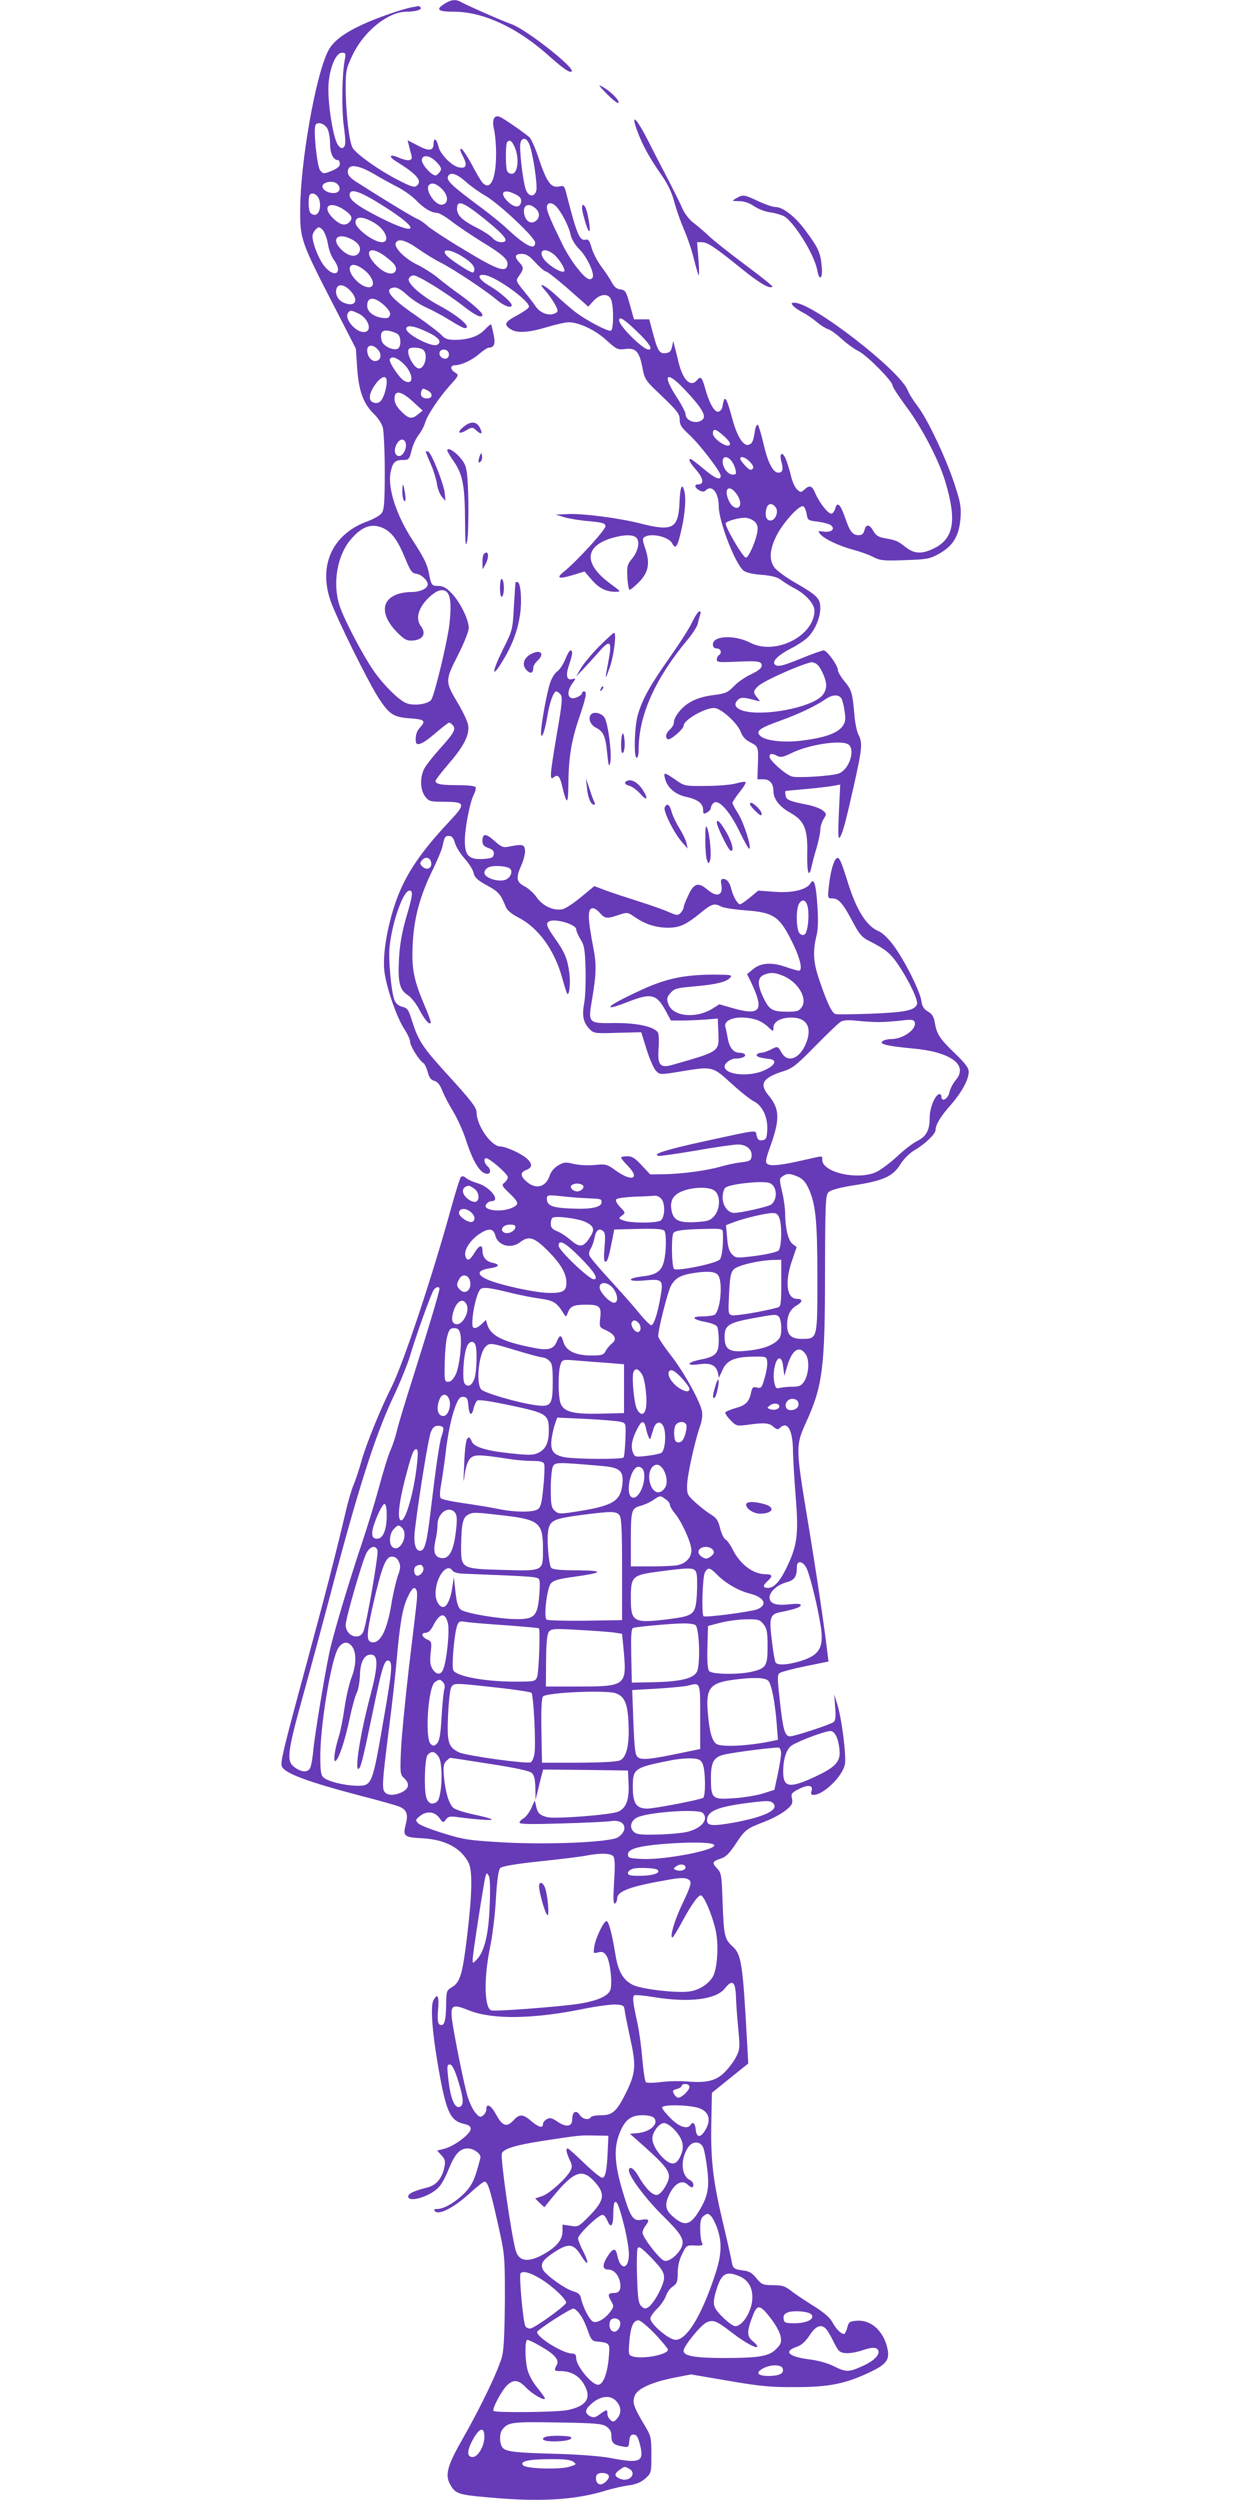 <?xml version="1.0" standalone="no"?>
<!DOCTYPE svg PUBLIC "-//W3C//DTD SVG 20010904//EN"
 "http://www.w3.org/TR/2001/REC-SVG-20010904/DTD/svg10.dtd">
<svg version="1.0" xmlns="http://www.w3.org/2000/svg"
 width="640pt" height="1280pt" viewBox="0 0 640 1280"
 preserveAspectRatio="xMidYMid meet">
<g transform="translate(0,1280) scale(0.1,-0.1)"
fill="#673ab7" stroke="none">
<path d="M2272 12778 c-43 -27 -28 -38 52 -38 150 0 324 -81 484 -224 75 -67
110 -91 119 -82 19 18 -236 218 -310 243 -39 13 -219 92 -259 114 -27 14 -50
11 -86 -13z"/>
<path d="M2110 12763 c-47 -8 -185 -56 -255 -89 -97 -45 -151 -87 -175 -135
-64 -124 -143 -573 -143 -814 -1 -148 5 -165 169 -484 l116 -226 7 -105 c9
-117 33 -180 90 -234 17 -17 36 -46 41 -65 5 -20 10 -122 10 -226 0 -150 -3
-195 -15 -211 -7 -12 -41 -31 -73 -43 -177 -64 -252 -221 -191 -403 27 -83
197 -426 250 -506 53 -80 74 -94 159 -100 74 -5 82 -13 51 -46 -18 -20 -25
-43 -22 -73 2 -27 38 -11 99 42 35 30 67 55 71 55 5 0 14 -6 20 -14 17 -20 4
-41 -70 -123 -33 -37 -67 -80 -76 -97 -24 -46 -22 -109 3 -143 20 -26 26 -28
97 -28 112 -1 114 -9 24 -105 -155 -165 -233 -286 -280 -435 -42 -134 -60
-267 -47 -342 15 -91 64 -226 99 -280 17 -26 31 -56 31 -68 0 -21 47 -96 69
-109 6 -4 15 -24 21 -45 7 -28 17 -41 34 -45 15 -4 28 -19 39 -47 9 -23 34
-72 56 -108 22 -36 51 -100 65 -143 38 -118 75 -178 111 -178 19 0 19 24 0 40
-16 14 -20 40 -6 40 18 0 111 -81 111 -97 0 -9 -8 -21 -17 -28 -16 -12 -14
-17 25 -54 47 -46 50 -56 22 -71 -57 -31 -168 -18 -139 16 6 8 17 14 25 14 50
0 -6 73 -71 92 -22 6 -48 18 -58 26 -11 10 -21 12 -27 6 -5 -5 -27 -75 -49
-155 -99 -359 -245 -797 -306 -920 -56 -110 -133 -300 -155 -382 -12 -43 -30
-97 -40 -120 -10 -23 -28 -85 -40 -137 -55 -234 -109 -441 -205 -795 -116
-428 -130 -487 -122 -509 14 -35 131 -79 402 -150 94 -24 182 -49 197 -55 39
-15 49 -39 36 -89 -16 -64 -11 -69 84 -74 115 -6 196 -48 236 -123 22 -40 20
-158 -7 -383 -23 -190 -35 -232 -78 -257 -27 -16 -28 -19 -29 -96 -1 -80 -11
-108 -34 -94 -9 6 -11 28 -7 76 6 70 -3 87 -24 47 -16 -30 -6 -166 26 -348 40
-226 60 -269 133 -285 22 -5 32 -12 32 -25 0 -25 -82 -87 -133 -101 l-39 -10
22 -24 c18 -19 21 -31 16 -57 -11 -59 -41 -96 -88 -108 -68 -17 -98 -31 -98
-46 0 -34 114 0 157 48 13 13 35 53 49 89 33 81 58 109 99 109 29 0 65 -25 65
-45 0 -4 -9 -38 -20 -74 -15 -50 -30 -77 -62 -110 -47 -47 -105 -81 -140 -81
-17 0 -19 -3 -10 -12 20 -20 94 18 171 87 39 36 76 65 81 65 17 0 29 -36 67
-206 38 -169 38 -169 38 -399 -1 -147 -5 -249 -13 -284 -15 -66 -108 -261
-203 -427 -77 -135 -91 -183 -66 -231 27 -50 40 -56 190 -69 269 -25 450 -15
611 35 33 10 85 22 115 26 37 5 62 15 85 35 31 28 31 30 31 122 0 92 -1 95
-42 163 -50 85 -56 105 -43 139 13 36 89 70 201 92 l87 17 193 -33 c162 -28
219 -33 344 -32 172 0 258 18 382 78 81 38 99 63 87 118 -19 90 -83 149 -156
144 -38 -3 -43 -6 -50 -36 -5 -17 -12 -32 -16 -32 -16 0 -41 25 -60 60 -12 23
-45 52 -99 85 -44 28 -96 62 -115 78 -29 22 -45 27 -90 27 -52 0 -58 3 -85 35
-21 27 -38 37 -67 40 -51 7 -54 10 -61 53 -4 20 -24 111 -46 202 -49 208 -61
316 -57 505 l3 150 93 75 93 75 -6 110 c-22 404 -29 449 -75 490 -40 36 -44
57 -50 217 -5 148 -6 158 -29 182 -27 29 -24 36 22 51 23 7 43 28 73 73 48 74
57 80 149 115 39 15 87 41 108 58 33 27 37 36 32 60 -6 25 -2 30 35 49 48 25
75 20 65 -10 -5 -14 -2 -20 10 -20 51 0 149 95 161 157 8 43 -17 243 -41 313
l-14 45 5 -66 c4 -47 2 -68 -8 -76 -14 -12 -200 -73 -222 -73 -27 0 -36 29
-52 170 -14 126 -15 145 -2 154 8 6 68 22 132 35 l118 24 -7 56 c-15 128 -59
424 -102 681 -59 357 -59 370 -7 485 86 188 98 280 98 767 1 360 3 399 18 414
11 11 57 24 135 36 147 23 196 46 233 107 17 27 47 57 71 71 56 33 109 84 109
104 0 27 26 71 80 131 55 64 90 128 90 168 0 19 -18 43 -71 94 -78 75 -93 98
-103 158 -5 30 -14 44 -35 56 -21 12 -30 27 -34 57 -9 52 -85 204 -142 281
-27 37 -58 66 -78 74 -61 26 -113 109 -157 252 -33 105 -42 126 -54 122 -16
-5 -34 -67 -42 -142 -7 -64 -7 -65 18 -65 32 0 53 -24 103 -118 33 -63 48 -81
82 -98 88 -45 111 -63 153 -125 54 -80 102 -181 95 -201 -12 -31 -60 -41 -230
-48 -93 -3 -178 -5 -187 -2 -18 4 -43 56 -84 177 -30 88 -33 144 -14 222 9 36
10 84 5 156 -7 110 -18 145 -35 115 -20 -34 -94 -51 -184 -44 l-84 6 -42 -35
c-23 -19 -46 -35 -51 -35 -12 0 -35 40 -44 75 -8 36 -23 55 -42 55 -11 0 -14
-7 -10 -27 11 -58 -21 -70 -71 -28 -47 40 -69 33 -97 -27 -14 -29 -25 -58 -25
-65 0 -6 -7 -18 -15 -27 -14 -14 -20 -13 -58 3 -23 11 -94 36 -157 56 -63 20
-140 45 -171 57 l-56 21 -68 -56 c-37 -31 -80 -59 -94 -62 -45 -10 -102 16
-132 59 -14 21 -42 47 -63 58 -43 22 -46 43 -15 112 11 26 19 59 17 74 -3 29
-14 31 -84 17 -27 -6 -38 -1 -73 30 -43 39 -61 39 -61 -1 0 -19 8 -28 31 -36
23 -8 29 -16 27 -32 -3 -18 -11 -21 -55 -24 -72 -4 -93 17 -93 93 0 66 26 198
46 237 8 16 12 33 9 38 -3 6 -44 10 -90 10 -87 0 -115 5 -115 22 0 5 30 44 66
86 79 91 109 150 101 199 -3 19 -26 68 -51 110 -68 114 -68 117 -2 247 32 63
56 124 56 141 0 43 -45 134 -88 178 -27 28 -44 37 -68 37 -34 0 -36 3 -49 70
-9 43 -25 76 -83 165 -84 129 -130 272 -111 352 10 46 23 58 62 58 30 0 33 3
44 48 6 27 23 63 37 81 14 18 28 45 32 60 9 36 71 130 128 193 46 51 46 53 27
65 -27 16 -27 38 -1 38 32 0 89 27 126 60 19 16 40 30 47 30 27 0 35 20 24 68
-5 26 -11 49 -13 51 -2 2 -16 -10 -32 -27 -32 -34 -85 -52 -153 -52 -36 0 -51
5 -69 25 -13 14 -70 57 -127 97 -137 94 -171 138 -115 146 14 2 37 -11 65 -37
24 -23 69 -52 101 -66 31 -14 85 -43 120 -65 35 -22 68 -40 75 -40 40 0 -27
60 -129 115 -93 50 -166 115 -157 138 3 9 15 17 25 17 23 0 172 -92 258 -160
59 -46 94 -62 94 -42 0 12 -58 63 -120 107 -30 21 -77 57 -105 80 -27 23 -76
54 -107 69 -63 30 -121 87 -112 111 11 27 51 16 116 -30 35 -24 86 -56 115
-70 63 -32 230 -142 286 -190 37 -32 77 -46 77 -27 0 14 -64 70 -115 99 -54
32 -67 60 -25 55 57 -6 237 -136 228 -164 -2 -7 -30 -26 -61 -43 -62 -33 -69
-46 -35 -69 32 -23 92 -20 188 9 46 14 96 25 111 25 53 0 138 -40 194 -92 52
-47 58 -50 96 -45 54 7 72 -12 88 -94 12 -63 14 -66 102 -149 77 -74 89 -90
89 -118 0 -27 9 -41 46 -75 54 -49 164 -192 164 -213 0 -26 -27 -15 -88 36
-33 28 -63 50 -66 50 -14 0 -4 -19 30 -58 36 -42 40 -72 9 -72 -22 0 -19 -17
6 -31 15 -8 24 -8 32 0 32 32 67 -11 67 -82 0 -76 83 -291 126 -328 12 -10 47
-19 94 -22 53 -5 81 -12 100 -27 14 -11 46 -31 71 -44 56 -30 99 -79 99 -112
0 -130 -201 -231 -328 -165 -82 42 -192 37 -192 -9 0 -13 7 -20 20 -20 21 0
28 -24 10 -35 -5 -3 -10 -13 -10 -22 0 -14 13 -15 98 -11 114 5 132 3 132 -21
0 -11 -18 -26 -52 -42 -29 -13 -69 -40 -89 -61 -33 -34 -43 -39 -108 -47 -46
-6 -87 -18 -117 -36 -45 -26 -84 -75 -84 -106 0 -9 -9 -24 -20 -34 -21 -19
-26 -40 -11 -50 12 -7 81 52 81 69 0 32 124 100 164 90 38 -9 113 -80 128
-120 9 -25 24 -42 50 -55 41 -21 42 -23 38 -121 l-2 -68 31 0 c32 0 51 -22 51
-60 0 -40 30 -80 84 -110 75 -42 92 -83 89 -212 -2 -96 9 -129 22 -65 4 17 15
61 26 96 10 35 19 76 19 92 0 17 8 41 17 56 16 25 16 26 -5 44 -13 10 -48 23
-80 29 -91 18 -107 25 -110 48 -2 12 -2 22 0 22 2 1 48 5 103 10 55 5 117 12
138 16 l39 7 -7 -144 c-5 -113 -4 -140 6 -125 15 24 30 82 74 278 39 175 42
206 20 247 -8 16 -17 59 -20 97 -10 116 -15 132 -50 174 -19 23 -35 50 -35 59
0 24 -56 101 -73 101 -8 0 -58 -18 -112 -40 -102 -42 -129 -47 -140 -29 -10
16 24 48 85 79 30 15 68 40 83 54 37 34 67 101 67 152 0 50 -15 65 -129 131
-46 26 -93 61 -105 76 -29 39 -26 91 8 161 32 66 117 161 138 154 7 -3 15 -20
18 -39 5 -33 7 -34 58 -40 29 -4 59 -12 67 -19 23 -19 1 -37 -37 -32 -30 5
-32 4 -19 -12 21 -26 99 -62 170 -81 34 -9 80 -25 102 -37 35 -18 53 -20 162
-16 115 4 127 6 177 34 71 40 101 91 108 183 4 57 -1 81 -32 176 -44 133 -139
333 -189 397 -20 26 -43 62 -50 81 -44 104 -487 447 -579 447 -17 0 -19 -2 -7
-16 7 -8 30 -24 51 -35 20 -10 52 -32 70 -48 18 -15 44 -32 57 -36 14 -4 45
-27 70 -50 25 -23 64 -52 87 -63 44 -22 174 -154 174 -176 0 -8 32 -56 70
-108 77 -102 167 -274 199 -381 62 -205 45 -298 -64 -348 -58 -27 -96 -24
-140 11 -39 31 -47 34 -108 45 -29 5 -43 14 -55 36 -21 36 -38 37 -46 4 -5
-18 -13 -25 -30 -25 -31 0 -45 18 -70 92 -24 68 -40 82 -50 43 -4 -14 -13 -25
-20 -25 -17 0 -62 58 -82 105 -16 39 -29 43 -56 18 -17 -15 -19 -15 -37 1 -11
10 -25 41 -31 69 -7 29 -19 67 -26 85 -18 44 -36 33 -23 -13 11 -38 6 -55 -16
-55 -27 0 -54 52 -75 145 -12 52 -26 97 -30 100 -5 3 -12 -11 -15 -32 -9 -55
-13 -63 -31 -70 -27 -10 -60 42 -84 131 -26 96 -36 118 -44 96 -3 -8 -6 -24
-8 -35 -2 -11 -11 -21 -20 -23 -20 -4 -48 46 -68 121 -15 54 -23 63 -40 42
-33 -40 -72 -4 -95 87 -7 29 -16 67 -21 83 l-7 30 -6 -30 c-5 -23 -12 -31 -33
-33 -32 -4 -41 11 -67 110 l-17 63 -39 0 -39 0 -21 75 c-19 68 -23 75 -48 78
-19 2 -32 13 -44 35 -9 18 -33 54 -54 82 -21 28 -43 71 -50 96 -10 36 -16 45
-30 42 -31 -8 -45 24 -99 235 -10 41 -13 43 -39 37 -40 -8 -62 23 -102 142
-17 52 -39 102 -48 110 -29 25 -135 99 -153 105 -28 11 -40 -15 -29 -63 6 -24
11 -80 11 -124 0 -130 -28 -192 -68 -152 -9 9 -34 51 -56 94 -23 42 -47 79
-54 81 -9 3 -7 -10 8 -38 25 -48 17 -66 -24 -56 -36 9 -93 69 -101 105 -8 39
-25 50 -25 16 0 -38 -23 -41 -81 -10 l-52 27 7 -29 c4 -15 10 -38 13 -50 7
-28 -17 -31 -71 -8 -42 18 -48 3 -8 -21 106 -66 136 -100 106 -125 -12 -10
-30 -5 -97 30 -93 47 -209 129 -231 163 -18 28 -36 184 -36 310 0 86 3 99 35
166 58 122 181 221 275 222 46 0 81 10 74 21 -3 5 -8 8 -12 8 -4 -1 -18 -4
-32 -6z m-344 -265 c-15 -73 -18 -247 -6 -341 10 -76 10 -101 1 -110 -10 -9
-17 -7 -30 10 -25 30 -55 223 -49 311 6 86 38 162 69 162 19 0 20 -4 15 -32z
m-89 -358 c7 -14 13 -48 13 -77 0 -49 17 -83 41 -83 5 0 9 -9 9 -19 0 -13 -13
-24 -42 -36 -41 -16 -43 -16 -59 3 -16 21 -36 213 -23 233 11 18 48 5 61 -21z
m1032 -76 c18 -39 44 -210 37 -239 -9 -37 -42 -33 -55 8 -15 47 -34 213 -26
237 9 28 30 25 44 -6z m-73 -19 c24 -58 15 -135 -16 -135 -10 0 -21 7 -24 16
-8 21 -8 139 1 147 13 14 24 6 39 -28z m-401 -75 c23 -24 27 -34 19 -47 -6 -9
-16 -19 -22 -21 -17 -5 -72 53 -72 77 0 32 41 27 75 -9z m-320 -61 c39 -23 95
-54 125 -69 30 -16 71 -45 90 -65 39 -41 79 -65 108 -65 10 0 44 -20 75 -44
31 -24 101 -71 154 -104 109 -66 136 -92 131 -119 -7 -40 -50 -26 -218 76 -91
54 -177 111 -192 125 -15 14 -38 30 -51 35 -21 8 -182 106 -310 188 -41 26
-53 44 -43 68 10 26 59 16 131 -26z m468 -38 c23 -21 70 -55 105 -75 72 -43
252 -213 252 -238 0 -42 -48 -18 -145 72 -27 26 -86 73 -130 106 -159 118
-184 142 -169 165 12 19 46 7 87 -30z m-653 -16 c20 -25 4 -47 -31 -43 -38 4
-62 33 -39 48 22 14 56 12 70 -5z m534 -24 c33 -34 33 -74 -1 -79 -35 -5 -90
78 -66 101 14 15 40 6 67 -22z m-291 -92 c184 -117 167 -151 -27 -53 -111 56
-156 89 -156 115 0 39 52 22 183 -62z m668 65 c22 -11 29 -21 27 -37 -5 -33
-34 -32 -69 2 -46 46 -20 68 42 35z m-1007 -25 c12 -36 0 -79 -23 -79 -10 0
-22 7 -25 16 -8 21 -8 79 1 88 14 13 38 0 47 -25z m848 -101 c107 -87 130
-118 84 -118 -15 0 -34 9 -44 21 -9 11 -44 34 -77 51 -78 39 -105 65 -105 100
0 47 31 35 142 -54z m375 54 c30 -40 59 -102 66 -139 4 -19 23 -49 45 -71 38
-38 78 -125 66 -143 -12 -20 -36 -6 -78 48 -25 31 -58 84 -74 117 -65 133 -82
174 -82 194 0 31 32 28 57 -6z m-1094 -7 c39 -27 45 -43 25 -63 -21 -21 -49
-13 -84 22 -60 60 -15 91 59 41z m979 8 c22 -19 23 -46 3 -63 -22 -18 -47 -8
-58 23 -17 52 15 76 55 40z m-824 -75 c58 -35 81 -98 37 -98 -42 0 -135 70
-135 101 0 34 39 32 98 -3z m-239 -107 c4 -29 18 -65 30 -81 49 -67 6 -98 -47
-34 -29 34 -62 118 -62 154 0 10 7 26 16 35 16 15 18 15 36 -2 10 -11 22 -43
27 -72z m121 24 c37 -19 51 -44 39 -67 -14 -27 -53 -22 -88 11 -59 55 -25 94
49 56z m166 -83 c51 -37 68 -58 60 -77 -10 -28 -56 -17 -97 24 -70 69 -41 109
37 53z m402 -6 c46 -29 65 -51 60 -71 -3 -14 -7 -13 -35 2 -18 10 -53 33 -78
51 -76 54 -29 70 53 18z m466 13 c23 -18 56 -67 56 -84 0 -25 -91 29 -111 67
-21 39 13 50 55 17z m-92 -44 c23 -25 47 -45 53 -45 7 0 59 -41 115 -90 l102
-90 28 31 c37 38 80 38 91 -1 12 -45 10 -148 -3 -153 -15 -6 -127 53 -183 96
-22 17 -66 55 -97 84 -59 55 -101 74 -57 26 14 -16 36 -46 48 -67 18 -31 19
-41 9 -47 -31 -20 -81 -5 -106 33 -9 14 -36 49 -60 78 -40 50 -42 54 -27 74
27 37 28 47 6 70 -29 31 -26 46 10 46 23 0 40 -10 71 -45z m-853 -61 c52 -66
-4 -91 -65 -30 -34 34 -44 71 -21 79 18 6 62 -19 86 -49z m-96 -82 c47 -49 27
-87 -33 -62 -31 13 -47 47 -36 75 9 23 40 18 69 -13z m174 -75 c26 -25 34 -39
29 -52 -5 -14 -14 -16 -42 -12 -44 7 -74 32 -74 62 0 47 37 47 87 2z m-132
-42 c54 -26 74 -95 27 -95 -44 0 -101 71 -80 98 13 15 13 15 53 -3z m1426 -92
c63 -60 84 -93 60 -93 -29 0 -151 121 -151 150 0 22 25 7 91 -57z m-1073 -3
c59 -28 76 -50 51 -65 -25 -16 -159 53 -159 81 0 22 39 17 108 -16z m-151 -11
c18 -16 17 -68 -2 -75 -25 -10 -75 16 -81 42 -10 41 2 57 38 50 17 -3 37 -11
45 -17z m-103 -78 c22 -24 17 -55 -8 -59 -23 -5 -46 23 -46 55 0 29 30 31 54
4z m234 -3 c27 -27 3 -106 -29 -93 -20 7 -49 57 -49 84 0 17 6 21 33 21 18 0
38 -5 45 -12z m129 -14 c3 -8 1 -20 -4 -25 -14 -14 -43 0 -43 22 0 24 38 26
47 3z m-239 -49 c57 -48 67 -124 12 -95 -25 13 -82 99 -74 111 9 16 32 10 62
-16z m-78 -97 c0 -41 -20 -98 -38 -107 -11 -6 -24 -6 -36 1 -22 13 -15 49 20
96 29 37 54 42 54 10z m1523 -40 c84 -88 113 -134 97 -153 -26 -31 -90 -13
-90 25 0 9 -20 48 -45 86 -76 117 -55 140 38 42z m-1312 -8 c27 -15 24 -40 -5
-40 -25 0 -37 15 -28 38 5 15 8 15 33 2z m-76 -57 l49 -45 -23 -19 c-33 -27
-48 -24 -87 15 -24 24 -34 43 -34 65 0 46 34 40 95 -16z m1593 -177 c26 -24
34 -38 27 -45 -15 -15 -85 34 -85 59 0 29 15 25 58 -14z m-1632 -31 c10 -25
-11 -70 -32 -70 -23 0 -30 30 -13 61 14 27 37 31 45 9z m1667 -92 c8 -10 19
-30 22 -45 6 -24 4 -28 -13 -28 -25 0 -52 35 -52 67 0 27 21 30 43 6z m97 -8
c17 -19 21 -28 13 -36 -9 -9 -18 -4 -37 16 -14 15 -26 32 -26 36 0 17 27 8 50
-16z m-71 -161 c12 -15 21 -37 21 -50 0 -35 -36 -31 -55 6 -32 62 -7 96 34 44z
m201 -70 c19 -21 1 -69 -25 -69 -22 0 -30 24 -21 61 7 27 28 31 46 8z m-112
-70 c14 -9 22 -25 21 -42 0 -41 -44 -147 -60 -147 -15 0 -111 164 -103 177 6
10 61 26 94 27 14 1 36 -6 48 -15z m-1894 -39 c43 -21 73 -62 111 -155 27 -65
34 -75 58 -78 24 -3 57 -34 57 -54 0 -20 -36 -38 -78 -39 -148 -1 -186 -92
-85 -200 35 -37 53 -49 75 -49 61 0 84 33 53 74 -31 41 -11 101 50 155 26 22
45 31 63 29 37 -4 46 -56 33 -174 -10 -87 -73 -350 -92 -385 -12 -24 -90 -35
-129 -19 -40 16 -121 98 -170 170 -55 81 -146 254 -170 325 -39 114 -15 261
57 344 57 67 108 84 167 56z m2211 -691 c22 -9 55 -77 55 -114 0 -19 -9 -40
-23 -54 -60 -60 -295 -104 -399 -76 -42 12 -54 33 -31 56 16 15 29 15 93 -2
24 -7 24 -7 8 13 -23 26 -23 35 5 61 29 27 215 110 274 122 1 0 9 -3 18 -6z
m134 -182 c5 -10 13 -41 16 -68 6 -41 3 -53 -14 -76 -27 -33 -92 -56 -206 -70
-99 -12 -193 0 -216 28 -18 22 2 37 106 74 94 34 179 74 230 109 37 26 71 27
84 3z m32 -232 c41 -23 9 -129 -46 -150 -34 -13 -206 -24 -239 -16 -32 8 -116
82 -116 102 0 17 14 18 41 3 16 -8 31 -5 73 16 86 42 245 67 287 45z m-2012
-505 c5 -19 27 -56 50 -81 22 -25 43 -58 46 -74 5 -23 20 -37 68 -63 59 -32
71 -46 96 -109 7 -18 28 -36 62 -54 104 -52 188 -167 228 -313 11 -41 23 -76
25 -79 11 -11 18 53 11 106 -9 72 -24 108 -75 179 -43 61 -48 78 -25 87 34 13
135 -18 135 -42 0 -8 10 -31 22 -51 20 -31 23 -53 26 -151 2 -63 -1 -140 -6
-170 -13 -68 -7 -102 24 -136 24 -25 26 -26 146 -22 l121 3 28 -89 c15 -49 37
-98 48 -109 19 -20 22 -20 120 -4 168 28 168 29 263 -58 46 -42 99 -85 120
-95 44 -24 71 -84 66 -151 -2 -37 -7 -45 -25 -47 -17 -3 -24 3 -29 23 -8 31
20 34 -266 -28 -201 -44 -273 -67 -236 -75 9 -2 95 11 191 27 96 17 193 31
215 31 45 0 75 -26 70 -62 -3 -20 -10 -24 -53 -29 -27 -3 -75 -13 -105 -22
-69 -20 -193 -37 -288 -39 l-73 -1 -43 46 c-34 37 -50 47 -74 47 -18 0 -32 -3
-32 -7 0 -4 16 -24 36 -44 63 -65 18 -81 -62 -23 -47 34 -52 35 -111 29 -35
-3 -82 0 -107 6 -40 10 -50 9 -78 -8 -21 -12 -37 -32 -44 -53 -20 -60 -73 -72
-121 -27 -30 27 -29 45 2 57 31 12 32 30 3 58 -29 26 -106 61 -136 62 -47 0
-122 108 -122 175 0 25 -30 63 -157 202 -120 132 -142 166 -174 268 -17 55
-23 64 -48 70 -17 3 -33 16 -40 31 -17 38 -34 212 -26 279 13 124 70 285 101
285 20 0 18 -22 -17 -140 -21 -73 -32 -136 -36 -205 -7 -124 3 -164 45 -190
17 -11 43 -44 58 -73 28 -52 50 -79 59 -70 3 3 -10 42 -30 87 -57 134 -68 190
-62 316 6 133 38 251 102 380 24 50 47 104 50 120 11 51 14 55 34 55 14 0 23
-10 30 -35z m-121 -103 c4 -28 -24 -40 -45 -19 -14 13 -14 19 -3 32 18 22 44
15 48 -13z m404 -30 c16 -16 -1 -51 -29 -58 -39 -10 -103 13 -103 37 0 11 10
24 23 29 26 11 95 6 109 -8z m1524 -198 c8 -44 0 -122 -14 -136 -8 -8 -16 -7
-27 2 -18 15 -21 120 -5 151 17 30 38 23 46 -17z m-443 4 c12 -6 68 -15 123
-19 150 -11 177 -31 248 -179 35 -73 46 -130 26 -130 -6 0 -38 9 -72 21 -72
24 -125 19 -166 -16 l-27 -23 19 -38 c71 -149 51 -177 -95 -135 l-66 19 -38
-24 c-85 -51 -201 -38 -223 25 -10 27 -8 35 11 57 20 23 33 26 126 34 112 10
162 23 181 46 11 12 -2 14 -91 14 -146 -1 -236 -20 -358 -75 -122 -56 -178
-88 -164 -92 6 -2 45 10 87 27 120 47 147 41 194 -45 l27 -50 60 0 c33 0 87 3
120 5 l60 5 3 -72 c4 -99 9 -95 -235 -165 -63 -18 -77 -2 -71 83 3 37 1 74 -3
82 -18 30 -107 50 -220 49 -140 -2 -139 -3 -116 131 20 118 21 173 6 248 -31
162 -32 209 -3 209 8 0 24 -11 36 -25 25 -29 37 -30 97 -9 43 14 45 14 82 -12
53 -36 105 -53 167 -54 61 0 93 14 169 76 57 47 71 51 106 32z m323 -357 c72
-33 118 -113 90 -156 -15 -22 -23 -25 -79 -25 -69 1 -86 9 -112 59 -39 77 -40
116 -1 131 33 13 57 11 102 -9z m-147 -221 c19 -5 47 -22 63 -37 27 -26 28
-26 28 -5 0 31 37 52 92 52 80 0 108 -52 74 -134 -33 -78 -93 -100 -124 -46
-20 35 -20 35 -58 15 -16 -8 -37 -15 -46 -15 -9 0 -20 -4 -23 -10 -6 -9 16
-17 65 -22 39 -5 30 -31 -20 -55 -77 -39 -210 -28 -210 17 0 17 32 40 55 40
32 0 56 10 49 21 -3 5 -15 9 -28 9 -31 0 -52 27 -60 75 -4 22 -9 47 -12 56
-12 43 71 63 155 39z m631 -13 c30 0 82 4 116 8 50 6 62 5 67 -8 13 -35 -58
-87 -120 -87 -15 0 -35 -4 -43 -10 -24 -15 22 -26 151 -38 196 -17 288 -84
223 -161 -15 -18 -30 -47 -33 -64 -7 -34 -41 -52 -41 -22 0 9 -6 15 -12 13
-22 -7 -48 -71 -48 -120 0 -65 -17 -96 -64 -120 -23 -11 -70 -48 -105 -81 -36
-33 -83 -68 -105 -78 -95 -43 -276 -2 -276 63 0 22 9 22 -92 -1 -114 -26 -170
-33 -188 -21 -13 8 -11 22 18 102 46 132 43 182 -14 251 -48 58 -28 89 76 122
48 15 69 32 165 130 61 62 119 118 130 124 13 8 41 9 80 5 33 -4 85 -7 115 -7z
m-416 -791 c23 -10 40 -27 54 -57 38 -79 47 -167 47 -461 0 -318 1 -313 -81
-313 -53 0 -74 20 -74 71 0 49 15 80 49 100 32 19 32 34 1 34 -52 0 -63 85
-25 195 l24 70 -21 16 c-22 17 -37 77 -38 154 0 28 -7 79 -16 115 -14 60 -14
66 2 77 23 16 37 16 78 -1z m-147 -32 c40 -11 48 -81 12 -111 -14 -11 -155
-43 -190 -43 -32 0 -59 36 -59 79 0 21 6 44 14 50 23 19 180 36 223 25z m-951
-15 c7 -11 -12 -29 -31 -29 -19 0 -38 18 -31 29 4 6 18 11 31 11 13 0 27 -5
31 -11z m-558 -15 c25 -17 30 -59 8 -67 -8 -3 -26 3 -40 14 -36 28 -34 63 4
68 3 1 16 -6 28 -15z m1230 -10 c31 -22 31 -93 -1 -130 -20 -23 -32 -27 -93
-31 -85 -5 -115 8 -125 56 -13 61 13 94 86 112 52 12 110 10 133 -7z m-653
-39 c72 -3 75 -3 75 -20 0 -26 -50 -37 -151 -33 -102 4 -129 15 -129 51 0 19
4 20 78 12 42 -5 100 -9 127 -10z m379 -1 c24 -23 21 -100 -3 -114 -26 -13
-152 -13 -188 1 -27 10 -27 11 -9 25 19 14 19 15 -9 44 -18 19 -25 34 -19 40
5 5 47 11 94 13 47 1 93 4 102 5 9 1 24 -5 32 -14z m-972 -71 c20 -18 23 -38
8 -48 -17 -10 -70 24 -70 45 0 25 36 27 62 3z m1578 -29 c15 -39 12 -150 -4
-167 -8 -7 -58 -19 -116 -27 -98 -12 -103 -12 -122 8 -14 14 -22 38 -25 85
l-6 64 44 17 c56 20 156 44 192 45 21 1 30 -5 37 -25z m-991 -21 c44 -22 48
-39 18 -83 -30 -46 -50 -48 -93 -11 -19 17 -50 38 -69 46 -26 10 -35 20 -35
38 0 13 3 27 8 31 12 13 131 -2 171 -21z m-361 -29 c-4 -20 -40 -35 -58 -24
-23 14 -3 40 30 40 24 0 31 -4 28 -16z m-102 -40 c13 -52 81 -70 127 -34 44
34 71 26 140 -42 67 -67 97 -118 97 -165 0 -43 -17 -53 -84 -53 -71 0 -255 40
-321 69 -56 25 -52 47 11 57 51 7 57 20 14 29 -32 7 -50 30 -50 64 0 32 -18
25 -41 -14 -23 -38 -36 -44 -45 -20 -14 35 31 98 90 129 35 18 54 12 62 -20z
m559 -61 c-4 -49 -3 -73 4 -73 11 0 17 18 35 109 l11 56 124 3 c93 2 126 -1
133 -10 10 -17 10 -103 -2 -153 -12 -53 -38 -72 -110 -80 -85 -10 -78 -29 8
-21 94 9 99 4 84 -82 -15 -87 -34 -147 -48 -147 -6 0 -35 29 -64 65 -29 36
-97 112 -150 170 -53 58 -99 112 -102 121 -4 9 -1 25 6 35 7 11 16 36 20 56 7
39 23 52 44 35 11 -9 12 -28 7 -84z m606 80 c3 -65 -4 -130 -16 -142 -20 -21
-221 -61 -234 -48 -12 12 -15 166 -3 184 8 13 53 19 170 21 72 2 82 0 83 -15z
m-730 -132 c71 -71 96 -111 69 -111 -24 0 -180 149 -180 172 0 35 34 17 111
-61z m1029 -130 c0 -105 -2 -120 -17 -125 -70 -20 -219 -45 -236 -40 -19 6
-19 12 -14 111 4 86 9 109 24 124 20 21 129 46 201 48 l42 1 0 -119z m-326 43
c29 -28 16 -185 -16 -206 -7 -4 -35 -8 -62 -8 -61 0 -51 -16 18 -29 27 -5 52
-15 57 -22 5 -8 9 -39 9 -70 0 -69 -15 -85 -93 -100 -71 -14 -77 -34 -8 -24
59 8 86 -4 96 -42 l6 -27 19 41 c22 49 62 66 160 67 64 1 65 0 68 -27 2 -15
-4 -52 -13 -82 -14 -50 -18 -55 -39 -49 -21 5 -25 1 -31 -28 -10 -46 -28 -64
-81 -78 -24 -7 -47 -17 -50 -21 -3 -5 9 -23 26 -40 30 -31 33 -31 88 -24 84
12 110 10 132 -10 16 -14 23 -16 32 -7 40 40 68 -10 68 -122 1 -39 7 -143 14
-230 16 -197 8 -254 -54 -377 -30 -59 -59 -89 -87 -89 -28 0 -29 11 -3 35 28
25 25 35 -10 35 -64 0 -130 50 -169 127 -11 23 -28 46 -36 51 -9 4 -21 30 -28
57 -9 39 -19 54 -46 70 -18 11 -54 38 -79 61 -43 39 -45 44 -44 90 1 52 40
228 67 304 9 27 13 56 9 75 -11 54 -96 206 -161 288 -34 44 -63 87 -63 96 0
36 50 233 66 259 21 37 47 52 103 62 77 13 118 11 135 -6z m-1266 -41 c4 -40
-27 -62 -52 -37 -19 18 -20 28 -5 55 17 32 53 21 57 -18z m731 -29 c25 -32 28
-74 5 -74 -23 0 -74 55 -74 79 0 31 43 28 69 -5z m-889 -2 c0 -15 -51 -186
-130 -437 -44 -137 -84 -270 -89 -295 -6 -25 -19 -66 -30 -91 -12 -25 -39
-113 -61 -195 -22 -82 -61 -207 -85 -279 -65 -193 -152 -482 -169 -568 -27
-129 -74 -419 -82 -497 -3 -41 -11 -83 -16 -92 -12 -24 -43 -23 -79 3 -44 31
-39 74 45 376 41 148 102 374 136 503 141 538 230 820 325 1020 35 74 73 169
85 210 29 99 109 322 122 338 12 14 28 16 28 4z m371 -23 c42 -10 107 -23 145
-28 70 -10 86 -21 120 -77 11 -18 13 -18 22 7 13 32 29 39 96 39 66 0 76 -10
69 -69 -5 -45 -4 -47 28 -61 47 -22 60 -46 33 -68 -12 -9 -27 -27 -33 -39 -10
-20 -19 -23 -74 -23 -80 0 -128 23 -142 68 -11 40 -19 40 -35 2 -16 -39 -45
-46 -122 -30 -153 30 -216 61 -233 118 l-7 24 -22 -21 c-25 -24 -45 -27 -47
-8 -5 54 23 176 43 188 15 10 52 5 159 -22z m-233 -56 c19 -32 -15 -103 -48
-103 -24 0 -31 22 -20 60 16 57 49 78 68 43z m1600 -65 c7 -7 12 -33 12 -59 0
-39 -5 -51 -26 -68 -33 -26 -82 -41 -162 -48 -79 -7 -102 9 -102 72 0 59 20
72 136 94 125 23 128 23 142 9z m-720 -30 c17 -17 15 -48 -3 -48 -17 0 -39 36
-30 50 8 13 18 13 33 -2z m-912 -54 c11 -43 -3 -171 -23 -212 -12 -24 -25 -37
-38 -37 -19 0 -20 6 -18 96 1 53 6 115 13 137 9 35 15 42 35 42 18 0 26 -7 31
-26z m78 -60 c10 -26 7 -139 -5 -172 -12 -36 -33 -47 -50 -26 -13 16 -7 143
11 188 11 29 35 35 44 10z m212 -29 c63 -19 122 -35 131 -35 9 0 25 -7 35 -17
15 -13 18 -32 18 -109 0 -116 -9 -129 -84 -119 -89 11 -270 64 -283 82 -27 35
-11 184 23 218 21 21 28 20 160 -20z m1480 -20 c20 -31 15 -102 -10 -140 -13
-20 -25 -25 -59 -25 -23 0 -52 -3 -64 -6 -19 -5 -23 -1 -29 31 -9 48 7 120 26
120 10 0 17 -14 20 -45 l6 -45 13 45 c25 90 64 115 97 65z m-1016 -43 l85 -7
0 -125 0 -125 -122 -3 c-139 -3 -186 9 -203 53 -13 34 -13 166 0 199 9 25 11
26 82 20 40 -3 111 -9 158 -12z m176 -57 c18 -27 30 -138 20 -179 -8 -34 -29
-33 -46 2 -14 30 -26 162 -17 186 9 23 24 20 43 -9z m213 -30 c17 -20 31 -40
31 -45 0 -18 -17 -18 -48 0 -38 23 -66 65 -58 85 8 21 33 7 75 -40z m-1199
-100 c12 -33 -6 -85 -30 -85 -29 0 -38 38 -20 84 12 33 38 33 50 1z m98 -32
c4 -50 17 -56 27 -14 3 16 12 34 18 40 8 6 64 -2 172 -25 185 -39 195 -46 195
-128 0 -63 -16 -97 -55 -115 -25 -12 -48 -12 -142 -2 -125 13 -189 33 -198 62
-4 10 -10 19 -15 19 -13 0 -20 -40 -24 -150 -4 -82 -3 -91 3 -42 5 38 15 70
27 83 21 23 45 23 194 0 36 -6 91 -11 123 -11 41 0 59 -4 63 -15 3 -8 2 -60
-4 -116 -7 -80 -13 -105 -28 -116 -24 -17 -117 -17 -207 2 -40 8 -119 21 -176
29 -57 8 -108 19 -114 25 -6 6 -6 32 2 73 6 35 16 104 22 153 12 110 34 207
56 258 12 29 22 37 37 35 17 -2 22 -11 24 -45z m1690 13 c4 -20 -13 -36 -41
-36 -23 0 -33 26 -16 46 16 20 53 14 57 -10z m-98 -17 c0 -14 -27 -22 -47 -14
-17 6 -17 7 0 20 19 14 47 10 47 -6z m-811 -79 c26 -7 26 -8 23 -91 -2 -46 -6
-87 -9 -91 -6 -11 -247 -9 -302 1 -59 12 -74 33 -67 93 4 25 11 61 18 78 l11
32 150 -7 c83 -4 162 -11 176 -15z m127 -27 c3 -16 9 -37 14 -48 8 -21 7 -23
26 40 14 44 46 41 56 -5 9 -42 1 -105 -15 -118 -7 -5 -40 -12 -75 -16 -61 -7
-62 -6 -72 19 -11 30 -5 64 22 118 22 44 35 47 44 10z m208 12 c3 -8 0 -32 -7
-53 -9 -26 -18 -37 -32 -37 -16 0 -21 8 -23 38 -2 21 2 45 9 53 15 18 45 18
53 -1z m-1244 -19 c0 -8 -4 -26 -9 -39 -10 -26 -29 -155 -56 -382 -20 -168
-30 -205 -55 -205 -24 0 -34 44 -25 113 22 179 69 467 81 495 10 24 19 32 38
32 16 0 26 -6 26 -14z m-134 -173 c-14 -140 -56 -294 -81 -297 -21 -2 -15 75
14 192 37 144 47 172 62 172 9 0 10 -19 5 -67z m948 -19 c92 -8 111 -26 102
-98 -11 -85 -51 -107 -246 -137 -73 -11 -81 -11 -100 6 -17 16 -20 31 -20 112
0 52 5 104 11 115 12 22 23 22 253 2z m305 -8 c24 -29 32 -79 16 -103 -28 -42
-67 -26 -79 33 -13 62 30 110 63 70z m-94 -16 c17 -54 -24 -150 -58 -137 -38
14 -9 157 32 157 11 0 22 -9 26 -20z m113 -146 c12 -8 22 -21 22 -29 0 -7 11
-27 25 -43 36 -43 85 -152 85 -189 0 -38 -28 -68 -72 -77 -17 -3 -77 -6 -134
-6 l-104 0 0 128 c0 160 3 169 49 182 20 5 50 19 66 30 36 24 35 24 63 4z
m-1428 -84 c0 -75 -21 -123 -53 -118 -17 2 -22 9 -21 33 2 37 49 145 63 145 7
0 11 -25 11 -60z m350 15 c9 -11 11 -34 6 -78 -12 -122 -38 -167 -86 -152 -26
8 -32 35 -21 86 6 24 11 61 11 82 0 61 58 101 90 62z m255 -15 c176 -21 195
-38 195 -171 0 -115 5 -113 -206 -107 -214 6 -214 6 -213 126 2 114 9 144 38
158 24 12 31 12 186 -6z m586 3 c11 -13 14 -71 14 -277 l0 -261 -189 -3 c-104
-1 -193 1 -198 6 -15 15 3 161 22 184 13 16 38 24 120 35 152 21 157 32 14 33
-85 0 -125 4 -132 13 -13 17 -24 154 -14 197 10 46 31 55 167 73 153 20 180
20 196 0z m-1113 -65 c35 -35 -7 -126 -46 -101 -22 14 -20 68 4 94 20 22 26
23 42 7z m-125 -117 c5 -22 -55 -370 -72 -413 -19 -50 -91 -25 -91 32 0 34 84
325 106 368 19 36 49 43 57 13z m1716 5 c9 -11 8 -18 -4 -30 -9 -9 -23 -16
-30 -16 -7 0 -21 7 -30 16 -20 20 -4 44 30 44 12 0 28 -6 34 -14z m-1607 -62
c10 -21 9 -35 -6 -75 -9 -28 -24 -91 -32 -141 -22 -135 -57 -205 -101 -196
-28 5 -27 40 7 192 45 195 65 246 96 246 17 0 28 -8 36 -26z m2091 -41 c18
-46 52 -184 67 -276 21 -121 -1 -162 -106 -193 -65 -19 -113 -21 -123 -6 -4 7
-13 57 -19 112 -15 115 -9 135 40 145 75 15 108 26 108 37 0 7 -19 8 -60 4
-67 -8 -100 4 -100 35 0 29 41 66 88 78 40 11 52 28 52 79 0 38 36 28 53 -15z
m-1966 11 c7 -19 -20 -49 -36 -40 -15 10 -14 43 2 49 21 9 27 7 34 -9z m150
-16 c4 -7 26 -14 48 -15 400 -16 390 -15 397 -35 3 -7 2 -46 -2 -87 -9 -95
-26 -111 -112 -111 -88 0 -266 30 -289 49 -14 12 -21 35 -27 91 l-8 75 -8 -50
c-7 -55 -25 -96 -42 -102 -21 -7 -44 28 -44 67 0 84 58 162 87 118z m1249 -14
c4 -14 4 -62 2 -106 -6 -103 -15 -111 -136 -127 -189 -24 -202 -17 -202 104 0
115 5 120 145 139 169 22 183 21 191 -10z m107 -8 c44 -44 111 -82 169 -96 73
-19 90 -58 34 -80 -36 -13 -266 -43 -274 -35 -11 11 -5 201 7 224 16 28 25 27
64 -13z m-1540 -80 c3 -7 3 -31 1 -52 -2 -22 -20 -174 -40 -339 -19 -165 -38
-356 -41 -425 -5 -119 -4 -126 16 -144 29 -27 26 -53 -9 -71 -35 -18 -72 -19
-88 -3 -17 17 -16 46 17 308 17 129 35 291 41 360 17 195 30 271 55 328 24 52
38 64 48 38z m160 -166 c10 -37 -5 -187 -23 -235 -12 -32 -35 -32 -55 -1 -12
19 -15 38 -10 83 6 54 5 59 -16 68 -30 13 -36 35 -10 35 13 0 26 12 37 33 35
69 62 75 77 17z m1616 -6 c18 -22 21 -41 21 -114 0 -100 -8 -112 -80 -129 -68
-16 -205 -14 -219 3 -8 9 -11 51 -9 122 l3 109 65 17 c36 9 95 17 132 17 60 1
68 -1 87 -25z m-1324 -5 c94 -7 172 -14 174 -16 8 -6 0 -225 -9 -249 -9 -23
-13 -24 -112 -24 -156 0 -300 27 -317 58 -10 19 5 190 20 230 8 21 14 23 42
18 17 -3 109 -11 202 -17z m975 1 c21 -13 27 -204 8 -240 -18 -34 -85 -50
-223 -53 l-110 -2 -3 138 c-2 104 0 139 10 142 17 6 188 22 253 23 28 1 57 -3
65 -8z m-420 -38 l45 -7 9 -93 c15 -171 8 -177 -229 -177 l-170 0 1 132 c1 97
5 137 15 149 12 15 29 16 149 9 74 -4 155 -10 180 -13z m-1336 -74 c22 -31 20
-97 -5 -159 -11 -29 -27 -98 -35 -153 -8 -56 -21 -121 -29 -146 -21 -66 -31
-135 -17 -126 17 10 48 102 72 216 12 58 29 118 37 134 8 15 15 57 16 91 2 70
25 108 61 103 33 -5 31 -62 -8 -210 -53 -199 -84 -402 -57 -372 10 11 22 60
67 276 48 234 61 280 82 276 24 -5 20 -49 -23 -296 -59 -344 -60 -346 -139
-345 -62 1 -147 22 -168 41 -15 12 -18 32 -18 111 0 160 55 491 91 551 22 36
52 39 73 8z m2129 -173 c17 -16 35 -109 44 -224 l6 -79 -29 -6 c-119 -25 -253
-32 -284 -16 -24 13 -38 63 -46 162 -11 125 11 152 134 168 99 13 159 11 175
-5z m-1663 -10 c7 -8 9 -23 5 -32 -3 -10 -10 -73 -14 -141 -5 -93 -11 -126
-24 -139 -13 -13 -19 -14 -31 -3 -32 25 -14 292 20 317 23 17 29 16 44 -2z
m269 -25 c96 -10 178 -23 182 -27 11 -11 24 -271 15 -315 -4 -20 -12 -38 -19
-41 -23 -9 -332 34 -367 51 -55 27 -62 50 -56 190 3 67 10 131 16 142 13 24
13 24 229 0z m1046 -150 l0 -165 -102 -21 c-153 -32 -196 -36 -216 -22 -15 11
-18 38 -24 179 l-6 166 124 7 c68 4 140 11 159 15 67 17 65 23 65 -159z m-431
120 c44 -16 60 -54 64 -154 5 -106 -9 -170 -41 -188 -15 -8 -81 -12 -212 -13
l-190 0 -3 164 c-2 107 1 168 8 175 21 21 328 34 374 16z m1132 -230 c7 -19
13 -52 13 -73 1 -50 -28 -78 -124 -123 -133 -62 -165 -57 -165 25 0 67 17 117
45 135 37 24 177 76 199 73 12 -1 24 -15 32 -37z m-287 -79 c0 -14 -8 -62 -17
-106 l-17 -79 -60 -19 c-33 -10 -100 -21 -149 -24 -110 -8 -116 -2 -116 104 0
80 14 106 66 119 47 12 269 40 282 36 6 -2 12 -16 11 -31z m-1753 -16 c24 -37
17 -211 -9 -230 -25 -18 -45 -9 -55 24 -12 44 -7 198 7 215 19 23 38 20 57 -9z
m261 -36 c131 -20 204 -36 215 -46 13 -12 18 -33 19 -77 l1 -61 10 40 c5 22
14 57 19 78 l10 37 217 -2 217 -3 3 -60 c5 -88 -11 -133 -54 -151 -39 -16
-319 -38 -361 -28 -39 9 -51 21 -58 56 l-7 30 -18 -40 c-10 -22 -28 -45 -39
-52 -12 -6 -21 -16 -21 -22 0 -8 59 -9 218 -4 119 3 233 9 252 12 69 11 92
-45 34 -83 -39 -25 -350 -39 -588 -26 -172 10 -202 14 -304 46 -63 19 -121 42
-130 51 -16 16 -15 19 7 37 34 28 75 25 100 -8 19 -27 20 -27 34 -9 12 16 22
18 63 12 98 -13 179 -18 172 -11 -4 4 -46 15 -93 25 -47 10 -94 25 -104 34
-23 21 -40 78 -48 159 -4 51 -2 66 11 80 10 9 19 17 22 17 2 0 93 -14 201 -31z
m1090 1 c15 -29 17 -166 3 -175 -16 -10 -249 -55 -286 -55 -56 0 -74 27 -74
109 0 98 5 101 210 141 25 4 65 8 90 7 37 -2 47 -6 57 -27z m361 -202 c33 -33
-38 -69 -197 -99 -113 -20 -141 -18 -141 11 0 44 47 66 180 85 124 17 144 17
158 3z m-360 -50 c33 -33 -7 -81 -83 -98 -28 -6 -96 -12 -152 -13 -84 -2 -105
1 -119 15 -26 25 -11 64 29 77 78 26 305 39 325 19z m59 -165 c9 -25 -245 -75
-363 -71 -71 3 -79 5 -79 23 0 28 51 43 183 54 142 11 254 9 259 -6z m-517
-57 c8 -11 10 -46 4 -132 -5 -87 -4 -115 5 -110 6 4 11 16 11 26 0 37 68 62
253 94 64 12 94 13 108 5 24 -12 22 -22 -33 -139 -36 -77 -60 -160 -45 -160 3
0 25 35 48 78 52 96 87 144 100 137 22 -14 70 -140 78 -206 10 -73 1 -172 -18
-207 -20 -38 -70 -71 -119 -78 -63 -10 -246 11 -291 33 -51 25 -77 71 -90 156
-17 104 -34 171 -46 171 -14 -1 -55 -85 -62 -129 -6 -37 -5 -38 20 -31 21 5
30 1 42 -17 18 -27 31 -133 21 -172 -9 -34 -65 -59 -166 -75 -104 -15 -428
-40 -445 -33 -36 13 -38 167 -6 322 12 57 26 169 30 249 6 99 13 149 23 158 9
9 80 21 203 34 105 11 210 24 235 29 71 14 126 13 140 -3z m370 -57 c0 -14
-27 -22 -47 -14 -17 6 -17 7 0 20 19 14 47 10 47 -6z m-143 -13 c16 -16 -22
-29 -84 -30 -53 -1 -68 2 -68 14 0 8 11 17 25 22 28 8 117 4 127 -6z m-860
-185 c-5 -146 -28 -236 -67 -275 -20 -20 -20 -20 -20 1 0 27 58 401 66 427 6
18 7 19 17 1 6 -11 8 -70 4 -154z m1261 -461 c1 -36 6 -111 12 -168 9 -95 8
-106 -11 -143 -11 -22 -37 -57 -59 -79 -44 -44 -93 -56 -194 -47 -33 3 -92 2
-131 -3 -38 -5 -74 -5 -78 -1 -5 5 -13 57 -18 117 -5 60 -16 143 -25 184 -24
109 -27 137 -16 144 5 3 49 -1 98 -9 182 -30 321 -13 366 45 37 47 53 35 56
-40z m-570 -70 c1 -14 14 -78 28 -143 31 -139 29 -177 -15 -270 -51 -105 -73
-127 -131 -127 -27 0 -52 -4 -55 -10 -11 -17 -42 -11 -57 12 -18 27 -38 16
-38 -21 0 -39 -29 -45 -74 -15 -29 20 -40 23 -56 14 -11 -6 -20 -17 -20 -25 0
-23 -22 -17 -60 15 -42 37 -60 37 -90 5 -35 -38 -56 -32 -88 25 -27 51 -52 65
-52 31 0 -10 -7 -25 -16 -32 -14 -11 -20 -10 -40 14 -13 15 -30 51 -39 80 -20
65 -71 322 -81 399 -8 73 3 79 89 44 119 -47 329 -44 587 9 63 13 135 22 160
22 40 -2 45 -5 48 -27z m-853 -361 c29 -93 31 -127 9 -136 -27 -10 -49 45 -60
155 -6 53 -4 62 9 62 11 0 24 -24 42 -81z m1185 -34 c0 -17 -39 -55 -57 -55
-7 0 -17 9 -22 19 -9 16 -7 20 14 25 14 4 25 11 25 16 0 6 9 10 20 10 11 0 20
-7 20 -15z m60 -113 c43 -21 50 -61 20 -110 -25 -40 -44 -37 -48 6 -3 32 -15
41 -27 22 -15 -24 -59 -9 -101 34 -24 24 -44 48 -44 55 0 19 159 14 200 -7z
m-241 -46 c26 -31 -22 -73 -89 -78 l-35 -3 40 -35 c169 -150 179 -167 143
-232 -14 -26 -32 -44 -44 -46 -23 -3 -60 34 -97 99 -22 38 -47 52 -47 26 0
-30 87 -146 171 -229 95 -93 114 -124 100 -160 -15 -39 -66 -81 -90 -73 -24 7
-111 120 -111 143 0 10 7 26 15 36 23 30 18 37 -19 31 -44 -9 -58 11 -97 142
-42 138 -47 222 -19 295 27 73 58 98 120 98 29 0 52 -6 59 -14z m99 -55 c45
-46 57 -84 41 -128 -20 -52 -42 -62 -76 -37 -39 29 -73 82 -73 114 0 34 35 80
60 80 10 0 32 -13 48 -29z m-336 -101 c-4 -111 -12 -150 -29 -150 -8 0 -50 34
-92 75 -43 41 -80 75 -84 75 -11 0 -8 -20 9 -57 14 -28 15 -38 4 -58 -22 -40
-106 -116 -144 -129 l-36 -12 23 -23 24 -22 39 48 c112 137 154 153 218 83 56
-62 51 -95 -23 -172 -58 -59 -61 -61 -100 -54 l-41 6 0 -34 c0 -43 -29 -79
-94 -116 -80 -46 -130 -40 -146 19 -23 85 -75 447 -71 492 2 25 63 45 211 68
186 28 186 29 265 27 l70 -1 -3 -65z m489 3 c6 -15 15 -64 20 -109 12 -96 3
-141 -43 -216 -46 -75 -77 -79 -140 -20 -33 31 -35 59 -8 113 26 50 62 69 88
46 23 -21 32 -21 32 -2 0 8 -8 19 -19 24 -45 24 -48 109 -6 169 23 32 63 29
76 -5z m-405 -400 c13 -52 24 -117 24 -143 0 -80 -43 -87 -59 -9 -8 40 -21 41
-48 0 -30 -45 -30 -71 0 -71 28 0 52 -24 61 -62 8 -37 -2 -58 -28 -58 -33 0
-36 -8 -18 -40 16 -27 16 -30 -4 -57 -27 -36 -66 -58 -87 -50 -18 7 -52 73
-62 119 -4 21 -14 29 -41 37 -40 11 -138 81 -154 110 -14 28 -3 48 45 81 86
59 111 57 155 -16 33 -52 37 -33 7 27 -15 28 -27 59 -27 69 0 20 104 120 125
120 7 0 18 -13 25 -30 17 -42 30 -28 30 34 0 29 3 56 7 60 11 11 23 -18 49
-121z m478 -17 c24 -73 20 -136 -15 -239 -68 -205 -143 -327 -200 -327 -34 0
-129 81 -129 109 0 10 16 32 35 51 19 18 39 48 45 66 6 18 22 40 36 48 20 14
24 24 24 69 0 35 8 68 23 97 21 44 23 45 65 43 38 -2 43 0 36 15 -5 9 -9 41
-9 70 0 42 4 57 20 68 17 13 21 12 36 -3 9 -10 24 -40 33 -67z m-274 -248 c0
-37 -53 -134 -82 -152 -14 -8 -22 -7 -35 7 -14 14 -18 41 -21 147 -3 71 -1
137 2 147 6 15 18 7 72 -48 53 -56 64 -73 64 -101z m-635 -4 c63 -37 139 -110
133 -125 -7 -18 -157 -126 -182 -131 -10 -1 -22 4 -26 12 -12 22 -33 257 -25
270 9 15 50 5 100 -26z m1020 12 c45 -19 68 -57 67 -110 0 -65 -49 -146 -87
-146 -21 0 -95 69 -106 99 -7 16 -5 41 7 80 26 90 50 106 119 77z m162 -217
c25 -32 46 -71 50 -92 5 -31 1 -40 -24 -65 -37 -37 -88 -45 -278 -45 -142 1
-195 11 -195 37 0 24 89 133 119 146 35 14 49 8 131 -55 61 -47 119 -79 127
-71 4 3 -6 15 -20 27 -33 25 -34 50 -6 124 26 70 38 69 96 -6z m-976 19 c13
-17 30 -55 39 -82 14 -41 22 -52 41 -54 74 -8 72 -7 66 -81 -7 -84 -29 -141
-55 -141 -33 0 -112 97 -112 137 0 17 -6 23 -22 23 -47 1 -178 82 -178 110 0
11 169 120 186 120 7 0 23 -14 35 -32z m1182 3 c22 -22 -18 -45 -81 -46 -52 0
-57 2 -60 23 -2 15 3 25 20 32 28 12 106 6 121 -9z m-979 -37 c8 -22 -12 -56
-32 -52 -18 3 -27 30 -18 54 7 19 42 18 50 -2z m180 -64 c36 -39 66 -75 66
-80 0 -25 -121 -49 -176 -36 -26 7 -27 8 -22 74 6 77 20 112 47 112 10 0 48
-32 85 -70z m877 24 c8 -9 25 -39 39 -68 22 -44 29 -51 58 -54 19 -2 54 4 80
12 57 20 81 20 89 1 8 -23 -25 -55 -85 -81 -66 -30 -81 -30 -143 1 -29 15 -81
30 -126 35 -107 14 -134 41 -62 65 23 8 43 26 64 58 32 50 61 60 86 31z
m-1468 -84 c75 -42 102 -72 88 -98 -16 -29 -14 -32 18 -32 51 0 91 -21 117
-61 46 -73 21 -117 -77 -138 -53 -12 -371 -15 -382 -5 -9 9 40 102 68 130 33
33 60 30 98 -10 32 -34 97 -71 97 -56 0 4 -18 29 -39 55 -22 26 -44 67 -50 91
-14 54 -14 154 -1 154 6 0 34 -13 63 -30z m1244 -116 c9 -25 -14 -38 -69 -39
-59 0 -73 16 -31 39 37 20 92 21 100 0z m-859 -161 c31 -27 37 -65 14 -93 -17
-21 -22 -22 -36 -11 -9 7 -16 22 -16 32 0 24 -4 24 -39 -2 -23 -17 -32 -19
-50 -10 -27 15 -27 32 2 59 44 42 94 51 125 25z m-44 -136 c17 -12 26 -26 26
-45 0 -38 10 -49 52 -57 36 -7 37 -6 40 27 2 25 8 33 22 33 15 0 23 -12 33
-53 22 -87 1 -96 -152 -67 -44 9 -162 18 -265 21 -222 6 -265 11 -285 30 -18
19 -20 74 -2 96 29 36 48 39 278 35 193 -3 230 -6 253 -20z m-624 -54 c0 -47
-33 -103 -60 -103 -32 0 -30 35 6 98 32 54 54 56 54 5z m455 -127 c18 -13 17
-15 -21 -26 -50 -15 -218 -10 -235 7 -21 21 26 32 137 32 71 1 106 -3 119 -13z
m286 -36 c44 -24 -1 -72 -47 -51 -30 13 -30 25 -2 45 27 19 24 19 49 6z m-104
-36 c5 -15 -24 -44 -43 -44 -18 0 -28 24 -20 46 7 18 57 16 63 -2z"/>
<path d="M3662 5701 c-14 -46 -15 -64 -3 -57 10 7 26 85 19 92 -3 2 -10 -13
-16 -35z"/>
<path d="M3820 5096 c0 -21 39 -46 71 -46 67 0 81 33 22 49 -54 15 -93 14 -93
-3z"/>
<path d="M2760 3142 c0 -30 30 -136 42 -147 12 -12 3 102 -12 141 -11 28 -30
32 -30 6z"/>
<path d="M2793 323 c-29 -11 -9 -23 40 -23 62 0 99 9 91 21 -5 9 -110 11 -131
2z"/>
<path d="M3107 12319 c29 -29 55 -50 59 -46 10 10 -37 57 -78 81 -29 16 -26
12 19 -35z"/>
<path d="M3264 12126 c29 -76 62 -135 124 -224 30 -42 52 -88 64 -135 11 -40
33 -103 49 -140 17 -38 40 -105 51 -150 11 -45 23 -84 25 -87 3 -3 3 34 -1 83
l-7 87 24 0 c29 0 67 -25 203 -135 93 -76 146 -106 159 -93 3 3 -59 52 -138
111 -78 58 -163 125 -188 149 -25 24 -62 55 -82 70 -19 15 -43 47 -53 70 -10
24 -43 90 -73 148 -30 58 -78 150 -105 204 -60 117 -89 141 -52 42z"/>
<path d="M3770 11785 c-25 -14 -25 -14 14 -15 26 0 53 -9 77 -26 21 -14 57
-28 81 -31 24 -3 55 -12 70 -19 51 -26 158 -198 172 -276 11 -62 30 -46 23 20
-6 67 -17 93 -81 179 -52 72 -117 123 -155 123 -14 0 -55 14 -89 30 -72 34
-78 35 -112 15z"/>
<path d="M2980 11733 c0 -10 9 -45 19 -78 22 -69 28 -40 10 45 -10 48 -29 69
-29 33z"/>
<path d="M2375 10616 c-37 -30 -29 -43 13 -19 29 17 31 17 51 -1 26 -24 34
-18 18 14 -17 33 -46 35 -82 6z"/>
<path d="M2290 10493 c0 -4 16 -31 35 -58 44 -65 55 -121 56 -304 1 -118 3
-137 11 -101 5 25 7 117 6 205 -3 127 -7 167 -21 192 -23 44 -87 92 -87 66z"/>
<path d="M2180 10487 c0 -2 11 -30 25 -62 14 -31 28 -77 32 -102 3 -24 15 -54
25 -66 l19 -22 -4 41 c-6 50 -68 206 -85 212 -6 2 -12 2 -12 -1z"/>
<path d="M2457 10467 c-11 -29 -9 -43 4 -30 6 6 9 19 7 29 -3 18 -4 18 -11 1z"/>
<path d="M2060 10282 c0 -22 5 -44 10 -47 7 -4 8 8 4 37 -9 57 -14 61 -14 10z"/>
<path d="M3479 10226 c-6 -132 -35 -148 -197 -107 -108 28 -299 53 -374 49
l-63 -3 40 -12 c22 -7 69 -15 105 -19 92 -8 110 -12 110 -28 0 -19 -145 -178
-214 -234 -41 -33 -25 -38 45 -17 l62 19 36 -42 c38 -44 74 -62 123 -62 29 0
28 1 -29 43 -135 100 -131 190 9 232 65 19 112 19 128 0 17 -21 6 -70 -25
-107 -23 -27 -26 -38 -23 -94 2 -35 7 -64 12 -64 4 0 25 17 46 38 50 50 59 96
35 170 -16 46 -17 55 -4 63 33 21 122 1 140 -32 16 -32 26 -22 42 44 22 87 30
170 23 212 -12 60 -24 38 -27 -49z"/>
<path d="M2477 9963 c-4 -3 -7 -22 -7 -42 l1 -36 14 25 c22 39 16 78 -8 53z"/>
<path d="M2560 9790 c0 -32 4 -49 10 -45 6 3 10 24 10 45 0 21 -4 42 -10 45
-6 4 -10 -13 -10 -45z"/>
<path d="M2639 9818 c0 -2 -4 -58 -8 -124 -6 -119 -8 -123 -54 -215 -58 -117
-63 -160 -7 -69 52 84 80 158 93 245 10 72 3 165 -14 165 -5 0 -9 -1 -10 -2z"/>
<path d="M3545 9617 c-13 -30 -66 -112 -116 -183 -100 -142 -139 -211 -163
-293 -18 -61 -22 -221 -6 -221 6 0 10 19 10 43 0 174 84 362 249 560 27 32 51
70 54 85 3 15 9 35 12 45 4 10 3 17 -4 17 -6 0 -22 -24 -36 -53z"/>
<path d="M3065 9488 c-39 -40 -81 -91 -93 -113 l-23 -40 38 40 c21 22 57 62
81 89 56 65 67 54 47 -50 -19 -99 -18 -102 6 -34 22 60 37 180 23 180 -4 0
-40 -33 -79 -72z"/>
<path d="M2722 9453 c-40 -19 -52 -56 -27 -83 20 -22 35 -18 35 9 0 10 9 26
20 36 40 36 21 62 -28 38z"/>
<path d="M2894 9424 c-10 -25 -28 -52 -40 -61 -13 -8 -30 -36 -38 -61 -17 -52
-46 -213 -46 -252 0 -44 18 -1 31 75 12 77 33 135 47 135 5 0 15 -7 22 -16 11
-12 8 -48 -19 -202 -36 -214 -38 -240 -16 -222 21 18 32 6 45 -52 22 -91 29
-88 30 12 1 139 15 227 55 344 36 107 42 136 25 136 -5 0 -10 -3 -10 -8 0 -13
-39 -32 -55 -26 -21 8 -19 40 5 74 20 28 20 28 0 23 -29 -8 -35 19 -16 74 18
53 20 73 7 73 -5 0 -17 -21 -27 -46z"/>
<path d="M3076 9273 c-6 -14 -5 -15 5 -6 7 7 10 15 7 18 -3 3 -9 -2 -12 -12z"/>
<path d="M3027 9143 c-18 -17 -6 -53 23 -68 40 -21 50 -42 59 -133 6 -62 9
-72 15 -49 11 37 -10 204 -29 233 -15 23 -53 32 -68 17z"/>
<path d="M3188 9044 c-5 -4 -8 -30 -8 -58 0 -35 3 -47 11 -39 5 5 9 32 7 58
-2 26 -6 43 -10 39z"/>
<path d="M3405 8813 c11 -45 52 -81 108 -93 60 -13 87 -34 87 -67 0 -21 3 -22
20 -13 11 6 20 17 20 24 0 8 6 19 14 25 25 21 82 -42 132 -146 25 -52 48 -92
51 -89 11 11 -29 135 -58 181 -16 25 -29 49 -29 54 0 4 16 29 36 55 21 25 35
49 31 52 -3 3 -25 0 -48 -7 -24 -7 -93 -13 -154 -13 -108 -1 -111 -1 -157 32
-57 39 -62 40 -53 5z"/>
<path d="M3005 8767 c5 -52 20 -87 36 -87 6 0 7 5 3 11 -4 7 -15 37 -25 68
l-19 56 5 -48z"/>
<path d="M3213 8803 c-21 -7 -15 -20 11 -27 13 -3 38 -22 55 -41 36 -41 42
-24 9 25 -23 34 -53 51 -75 43z"/>
<path d="M3840 8682 c0 -5 14 -21 30 -37 21 -20 30 -24 30 -14 0 9 -10 25 -23
37 -24 23 -37 28 -37 14z"/>
<path d="M3403 8665 c-7 -20 49 -132 89 -177 l29 -33 -6 27 c-3 16 -19 49 -35
75 -17 26 -35 65 -41 85 -10 40 -25 49 -36 23z"/>
<path d="M3670 8588 c0 -19 56 -134 69 -142 22 -14 11 39 -19 91 -31 54 -50
73 -50 51z"/>
<path d="M3611 8500 c0 -47 4 -94 9 -105 7 -19 8 -19 15 -2 9 22 0 132 -14
167 -8 20 -10 7 -10 -60z"/>
</g>
</svg>
